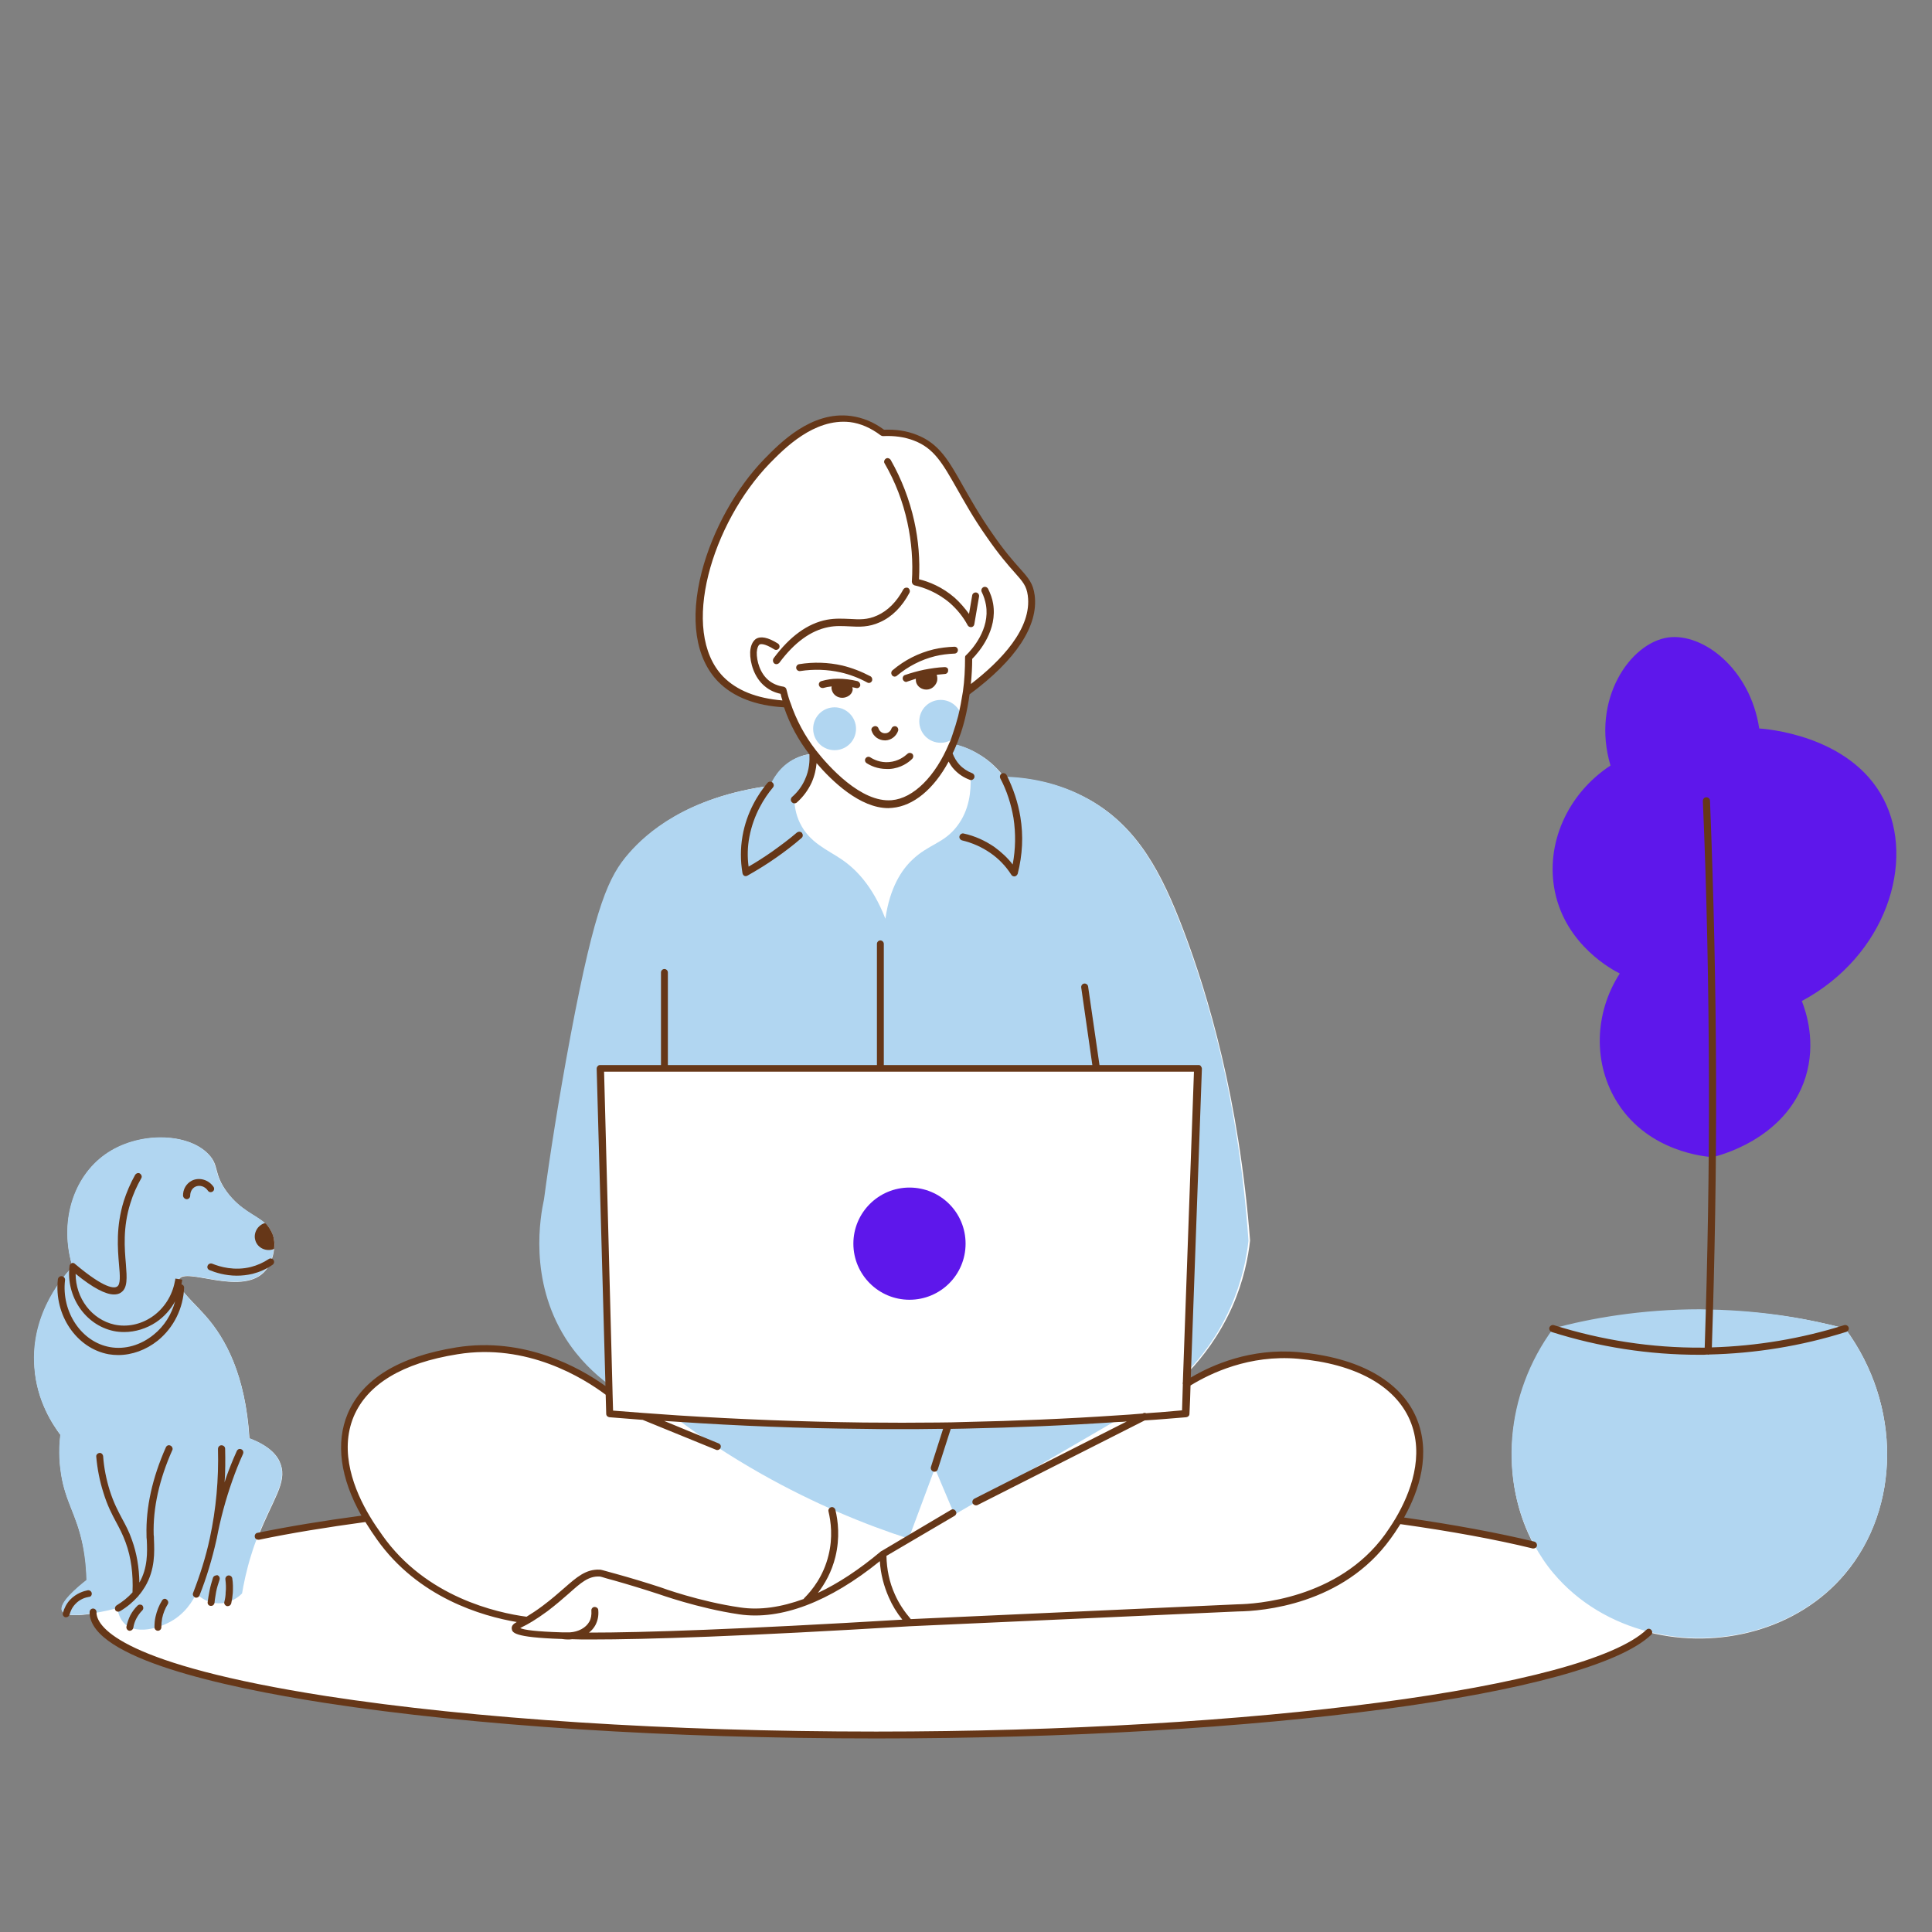 <svg xmlns="http://www.w3.org/2000/svg" width="810" viewBox="0 0 810 810" height="810" version="1.0"><rect x="0" y="0" width="810" height="810" fill="#808080" stroke="none"/><defs><clipPath id="a"><path d="M 357.066 267 L 795.051 267 L 795.051 545 L 357.066 545 Z M 357.066 267"/></clipPath><clipPath id="b"><path d="M 24 174.164 L 775.344 174.164 L 775.344 728.828 L 24 728.828 Z M 24 174.164"/></clipPath></defs><path fill="#FFF" d="M 330.375 295.434 C 313.734 294.66 305.969 288.445 302.527 284.898 C 282.336 264.039 298.977 217.34 321.941 193.488 C 327.938 187.273 341.027 173.855 356.891 175.961 C 362.992 176.738 367.656 179.621 370.539 181.84 C 373.648 181.621 378.75 181.73 384.188 183.84 C 397.836 189.16 399.5 201.918 415.254 224.66 C 427.457 242.188 431.781 242.188 432.785 249.953 C 435.004 266.484 417.25 282.016 405.602 290.555 C 405.156 294.219 404.492 297.766 403.602 301.094 C 403.715 301.648 403.715 302.09 403.715 302.645 C 403.715 305.086 402.715 307.305 401.164 308.859 C 400.715 310.078 400.273 311.188 399.832 312.297 C 399.832 312.188 399.941 312.074 399.941 312.074 C 402.605 312.629 406.043 313.738 409.707 315.852 C 415.473 319.066 419.023 323.168 421.02 325.832 C 430.012 326.055 443.543 327.828 457.078 335.484 C 477.051 346.91 487.035 365.879 496.246 390.176 C 506.344 416.801 519.434 460.285 524.098 520.074 C 523.316 527.066 521.43 537.051 516.551 548.031 C 511.004 560.344 504.012 569.105 498.906 574.547 L 502.789 448.191 C 501.238 492.234 499.688 536.273 498.023 580.312 C 504.453 576.211 521.766 566.559 544.621 568.445 C 551.055 569 582.785 571.773 592.773 595.07 C 599.648 611.152 592.328 628.016 586.668 637.559 C 608.305 640.66 627.387 644.102 643.254 647.984 C 628.609 621.023 630.828 585.191 651.355 557.352 C 666.668 553.246 687.746 549.254 712.93 549.363 C 714.262 549.363 715.594 549.363 716.922 549.473 C 739.895 549.473 759.309 553.246 773.621 557.016 C 797.473 589.301 796.586 632.34 773.621 659.742 C 753.762 683.48 720.363 691.688 691.297 684.371 C 665.332 708.773 530.199 727.414 367.324 727.414 C 187.473 727.414 41.352 704.672 38.914 676.492 C 34.695 677.16 30.258 677.492 27.816 676.711 C 26.93 676.383 26.262 675.938 26.039 675.383 C 24.598 672.277 32.254 665.73 36.359 662.516 C 36.359 659.41 36.137 653.973 34.695 647.43 C 32.031 634.785 27.594 629.898 25.707 618.25 C 25.152 614.703 24.488 608.934 25.371 601.613 C 22.156 597.285 15.5 587.41 14.504 573.438 C 12.727 549.918 27.926 533.836 30.477 531.168 C 24.816 512.758 30.59 493.672 44.234 484.023 C 57.883 474.371 78.855 474.812 87.504 484.023 C 92.055 488.793 89.395 491.898 95.164 499.773 C 100.93 507.539 107.145 509.316 111.137 512.863 C 111.25 512.977 111.359 513.086 111.473 513.199 C 111.586 513.312 111.691 513.418 111.914 513.641 C 113.023 514.863 113.91 516.191 114.465 518.078 C 115.242 520.523 115.133 522.629 114.914 523.738 C 114.688 525.621 114.246 527.508 113.469 529.172 C 112.801 530.836 111.805 532.277 110.582 533.5 C 100.598 543.262 77.746 531.168 75.078 536.383 C 74.973 536.828 74.973 537.27 74.859 537.605 C 74.973 538.27 75.191 539.047 75.746 539.934 C 77.746 543.152 82.512 547.477 86.285 551.805 C 94.387 561.012 102.93 576.316 104.594 603.055 C 113.469 606.383 116.578 610.598 117.688 613.926 C 120.461 621.691 114.246 628.789 108.254 644.211 C 121.789 641.438 137.211 638.996 153.965 636.668 C 147.75 626.238 140.43 609.379 147.195 593.406 C 156.184 572.105 183.48 567.777 191.801 566.445 C 223.977 561.234 249.16 579.203 255.598 584.195 L 255.484 580.199 C 250.051 576.211 243.168 569.887 237.512 560.898 C 222.086 536.383 226.973 509.871 228.523 502.66 C 230.965 485.133 234.516 461.613 239.73 433.66 C 250.051 378.969 255.598 367.207 264.141 357.559 C 271.238 349.461 287.996 334.043 323.277 329.383 C 324.055 327.387 327.047 321.172 333.926 317.844 C 336.699 316.512 339.363 316.07 341.359 315.957 M 341.359 315.957 C 335.59 308.641 332.262 301.203 330.375 295.434"/><path fill="#B1D6F1" d="M 469.176 594.848 L 397.613 597.84 L 283.777 594.848 C 293.984 602.5 305.855 610.379 319.168 617.918 C 341.582 630.566 362.773 639.223 380.973 645.098 C 384.629 635.227 388.289 625.461 391.953 615.59 L 400.16 635.004 Z M 773.621 557.016 C 759.309 553.133 739.895 549.473 716.816 549.031 C 715.484 549.031 714.148 548.918 712.82 548.918 C 687.633 548.918 666.555 552.801 651.242 556.906 C 630.715 584.75 628.496 620.691 643.141 647.539 C 645.473 651.754 648.133 655.859 651.242 659.52 C 661.781 672.055 675.984 680.266 691.406 684.148 C 720.586 691.469 753.871 683.262 773.734 659.52 C 796.586 632.34 797.473 589.41 773.621 557.016 Z M 117.574 613.812 C 116.352 610.488 113.25 606.27 104.48 602.941 C 102.93 576.211 94.387 560.898 86.176 551.691 C 82.402 547.477 77.633 543.152 75.633 539.824 C 75.078 538.934 74.746 538.27 74.746 537.492 C 74.637 537.051 74.746 536.605 74.973 536.273 C 77.633 531.062 100.598 543.152 110.477 533.387 C 111.691 532.172 112.695 530.727 113.355 529.062 C 114.133 527.398 114.578 525.516 114.801 523.625 C 115.02 521.633 114.801 519.742 114.359 517.969 C 113.805 516.086 112.914 514.75 111.805 513.531 C 111.691 513.418 111.586 513.199 111.359 513.086 C 111.25 512.977 111.137 512.863 111.031 512.758 C 107.145 509.203 100.93 507.43 95.051 499.664 C 89.281 491.898 91.836 488.793 87.395 483.914 C 78.742 474.707 57.773 474.258 44.125 483.914 C 30.477 493.562 24.711 512.531 30.367 531.062 C 27.816 533.723 12.504 549.809 14.391 573.324 C 15.387 587.305 22.043 597.176 25.266 601.504 C 24.375 608.824 25.043 614.59 25.598 618.145 C 27.484 629.793 31.922 634.672 34.582 647.316 C 35.914 653.863 36.137 659.188 36.246 662.402 C 32.141 665.621 24.598 672.055 25.926 675.273 C 26.262 675.938 26.816 676.383 27.703 676.605 C 30.145 677.492 34.582 677.047 38.801 676.383 C 43.457 675.715 47.789 674.605 49.227 674.164 C 49.453 676.051 50.227 678.93 52.445 680.93 C 53 681.484 53.664 681.93 54.332 682.152 C 57.996 684.035 62.875 683.148 66.203 682.152 C 68.199 681.484 69.645 680.82 70.086 680.594 C 77.52 677.16 81.074 670.723 82.289 668.062 C 82.738 668.504 84.844 670.723 88.395 671.723 C 89.617 672.055 90.945 672.277 92.496 672.168 C 93.5 672.168 94.496 671.945 95.383 671.723 C 98.824 670.723 100.93 668.617 101.484 668.062 C 102.152 664.18 103.262 658.41 105.371 651.754 C 106.258 648.871 107.145 646.32 108.145 643.988 C 114.133 628.684 120.348 621.578 117.574 613.812 Z M 495.914 389.949 C 486.703 365.656 476.828 346.688 456.746 335.262 C 443.211 327.496 429.676 325.832 420.688 325.609 C 418.695 322.949 415.141 318.844 409.371 315.625 C 405.711 313.52 402.273 312.41 399.605 311.855 C 399.605 311.969 399.5 312.074 399.5 312.074 C 399.5 312.188 399.387 312.297 399.277 312.523 C 398.832 313.738 398.168 316.07 398.945 318.73 L 398.945 318.844 C 399.941 322.281 403.047 324.945 406.93 325.723 C 407.152 331.488 406.488 339.586 401.27 346.355 C 395.723 353.676 389.293 353.895 382.41 360.551 C 378.086 364.66 373.09 371.98 371.207 385.184 C 365.879 371.426 358.781 364.328 352.898 360.332 C 346.906 356.227 339.363 353.344 335.367 345.023 C 333.594 341.363 333.148 337.922 333.039 335.484 C 334.594 334.152 337.145 331.602 338.918 327.719 C 341.25 322.727 341.027 318.176 340.918 316.07 C 339.031 316.18 336.367 316.625 333.484 317.957 C 326.605 321.172 323.605 327.496 322.832 329.492 C 287.547 334.152 270.797 349.57 263.695 357.672 C 255.266 367.32 249.605 379.082 239.285 433.77 C 234.07 461.613 230.41 485.246 228.082 502.773 C 226.527 509.984 221.645 536.496 237.066 561.012 C 242.727 569.996 249.605 576.211 255.043 580.312 C 255.152 580.426 255.152 580.426 255.266 580.535 C 253.934 536.496 252.711 492.453 251.379 448.301 L 502.129 448.301 L 498.242 574.652 C 503.344 569.219 510.449 560.457 515.883 548.145 C 520.766 537.16 522.652 527.18 523.43 520.188 C 519.211 460.062 506.012 416.574 495.914 389.949 Z M 403.27 300.875 C 402.492 296.656 398.832 293.438 394.395 293.438 C 389.402 293.438 385.41 297.434 385.41 302.426 C 385.41 307.418 389.402 311.414 394.395 311.414 C 396.945 311.414 399.277 310.305 400.828 308.641 C 402.379 306.977 403.383 304.863 403.383 302.426 C 403.383 301.871 403.383 301.316 403.27 300.875 Z M 358.891 305.531 C 358.891 310.523 354.898 314.516 349.906 314.516 C 344.914 314.516 340.918 310.523 340.918 305.531 C 340.918 300.539 344.914 296.543 349.906 296.543 C 354.898 296.543 358.891 300.648 358.891 305.531"/><g clip-path="url(#a)"><path fill="#5E17EB" d="M 381.301 497.891 C 368.32 497.891 357.781 508.426 357.781 521.406 C 357.781 534.387 368.32 544.926 381.301 544.926 C 394.285 544.926 404.824 534.496 404.824 521.406 C 404.824 508.32 394.285 497.891 381.301 497.891 Z M 755.426 419.68 C 757.199 424.23 761.527 436.988 756.977 451.629 C 748.656 478.141 719.367 484.797 718.031 485.133 L 717.926 485.133 C 715.039 484.91 691.406 483.027 678.316 462.609 C 667.883 446.418 668.219 425.008 679.094 408.145 C 676.426 406.816 656.566 396.496 651.91 373.863 C 647.805 354.008 657.012 332.934 675.207 320.949 C 666.996 293.328 683.418 269.48 699.398 267.262 C 713.93 265.262 733.789 280.352 737.562 305.418 C 739.113 305.531 775.617 307.75 789.707 335.039 C 803.242 361.105 790.816 400.715 755.426 419.68"/></g><g clip-path="url(#b)"><path fill="#663718" d="M 775.062 556.574 C 774.844 555.797 773.953 555.352 773.18 555.574 C 755.199 561.234 736.566 564.34 717.703 564.895 C 718.922 527.84 719.59 490.234 719.477 453.074 C 719.367 414.133 718.48 374.645 716.922 335.707 C 716.922 334.93 716.262 334.262 715.371 334.262 C 714.598 334.262 713.93 334.93 713.93 335.816 C 715.594 374.645 716.367 414.133 716.48 453.074 C 716.594 490.234 715.926 527.84 714.703 565.004 C 714.262 565.004 713.82 565.004 713.375 565.004 C 692.406 565.117 671.547 561.898 651.461 555.574 C 650.688 555.352 649.91 555.797 649.578 556.574 C 649.355 557.352 649.797 558.125 650.578 558.461 C 670.551 564.781 691.297 567.996 712.266 567.996 C 712.598 567.996 713.039 567.996 713.375 567.996 C 714.148 567.996 715.039 567.996 715.812 567.891 C 715.926 567.891 715.926 567.891 716.039 567.996 C 716.148 567.996 716.262 567.996 716.367 567.891 C 735.898 567.441 755.199 564.34 773.84 558.461 C 774.844 558.238 775.285 557.352 775.062 556.574 Z M 87.062 530.613 C 86.73 531.391 87.062 532.172 87.84 532.5 C 90.277 533.5 94.387 534.832 99.266 534.832 C 101.375 534.832 103.594 534.609 105.926 534.055 C 108.918 533.281 111.691 532.059 114.246 530.281 C 114.914 529.84 115.133 528.949 114.688 528.289 C 114.246 527.621 113.355 527.398 112.695 527.84 C 110.363 529.398 107.809 530.508 105.258 531.168 C 98.27 532.945 92.055 531.062 89.059 529.84 C 88.285 529.504 87.395 529.84 87.062 530.613 Z M 78.301 502.773 C 78.406 502.773 78.406 502.773 78.301 502.773 C 79.074 502.773 79.738 502.105 79.738 501.328 C 79.738 499.664 80.52 498.223 81.848 497.555 C 83.621 496.672 85.953 497.336 87.176 499.219 C 87.617 499.887 88.504 500 89.168 499.555 C 89.836 499.109 89.949 498.223 89.504 497.555 C 87.395 494.562 83.512 493.453 80.406 495.008 C 78.074 496.227 76.637 498.664 76.742 501.438 C 76.855 502.105 77.52 502.773 78.301 502.773 Z M 114.914 523.625 C 115.02 522.516 115.242 520.41 114.465 517.969 C 113.805 515.973 112.695 514.422 111.914 513.531 C 111.805 513.418 111.691 513.199 111.473 513.086 C 111.359 512.977 111.25 512.863 111.137 512.758 C 107.922 513.641 106.145 517.082 107.035 519.969 C 107.922 523.184 111.586 524.961 114.914 523.625 Z M 94.055 671.613 C 93.832 672.387 94.387 673.164 95.164 673.387 C 95.27 673.387 95.383 673.387 95.496 673.387 C 96.16 673.387 96.715 672.941 96.934 672.277 C 97.27 670.836 97.488 669.395 97.602 667.84 C 97.715 665.844 97.715 663.734 97.383 661.738 C 97.27 660.961 96.492 660.406 95.719 660.52 C 94.941 660.629 94.387 661.406 94.496 662.184 C 94.715 663.957 94.828 665.844 94.609 667.617 C 94.609 668.949 94.387 670.281 94.055 671.613 Z M 89.281 661.516 C 88.727 663.293 88.172 665.176 87.84 666.953 C 87.504 668.504 87.285 670.168 87.062 671.723 C 86.949 672.5 87.504 673.277 88.395 673.277 L 88.504 673.277 C 89.281 673.277 89.836 672.723 89.949 671.945 C 90.059 670.391 90.391 668.949 90.613 667.395 C 90.945 665.621 91.5 663.957 92.055 662.293 C 92.277 661.516 91.941 660.738 91.168 660.406 C 90.391 660.406 89.504 660.738 89.281 661.516 Z M 38.465 667.949 C 38.355 667.176 37.578 666.621 36.801 666.73 C 35.137 667.062 32.031 667.949 29.367 670.723 C 27.926 672.277 26.93 674.164 26.375 676.27 C 26.152 677.047 26.594 677.82 27.371 678.047 C 27.484 678.047 27.594 678.047 27.703 678.047 C 28.371 678.047 28.926 677.602 29.148 676.938 C 29.48 675.828 30.035 674.164 31.477 672.609 C 33.473 670.391 35.914 669.727 37.246 669.504 C 38.023 669.504 38.578 668.84 38.465 667.949 Z M 57.66 673.164 C 56.438 674.387 55.441 675.715 54.668 677.16 C 53.891 678.711 53.336 680.375 53 682.039 C 52.891 682.812 53.445 683.594 54.219 683.703 C 54.332 683.703 54.332 683.703 54.445 683.703 C 55.109 683.703 55.777 683.148 55.883 682.484 C 56.109 681.043 56.551 679.711 57.219 678.488 C 57.883 677.266 58.656 676.156 59.66 675.16 C 60.215 674.605 60.215 673.719 59.66 673.055 C 59.105 672.609 58.215 672.609 57.66 673.164 Z M 67.98 670.945 C 66.648 673.055 65.762 675.383 65.207 677.82 C 64.871 679.266 64.762 680.707 64.762 682.258 C 64.762 683.039 65.426 683.703 66.203 683.703 C 66.98 683.703 67.645 683.039 67.645 682.258 C 67.645 681.043 67.758 679.711 67.98 678.488 C 68.422 676.383 69.199 674.387 70.309 672.609 C 70.754 671.945 70.531 671.059 69.867 670.613 C 69.312 670.059 68.422 670.281 67.98 670.945 Z M 101.152 607.605 C 100.375 607.27 99.602 607.605 99.266 608.379 C 97.602 612.043 96.051 615.926 94.715 619.695 C 94.496 620.25 94.387 620.918 94.16 621.473 C 94.496 616.809 94.496 612.043 94.387 607.379 C 94.387 606.605 93.719 605.941 92.832 605.941 C 92.055 605.941 91.387 606.605 91.387 607.492 C 91.723 620.137 90.613 632.672 87.949 644.988 C 86.285 652.754 83.848 660.406 80.961 667.84 C 80.625 668.617 81.074 669.395 81.734 669.727 C 81.957 669.836 82.07 669.836 82.289 669.836 C 82.844 669.836 83.398 669.504 83.621 668.949 C 86.621 661.406 88.949 653.531 90.727 645.652 C 90.727 645.543 90.727 645.43 90.832 645.211 C 92.391 636.891 94.609 628.684 97.383 620.805 C 98.711 617.035 100.156 613.371 101.82 609.711 C 102.262 608.824 101.93 607.934 101.152 607.605 Z M 71.418 606.051 C 70.641 605.715 69.867 606.051 69.531 606.824 C 63.875 619.582 61.102 632.012 61.43 643.656 C 61.43 644.32 61.43 644.875 61.543 645.652 C 61.766 650.867 61.984 657.301 58.438 663.512 C 58.328 657.191 57.328 651.199 55.328 645.652 C 54.113 642.102 52.668 639.441 51.227 636.777 C 49.453 633.449 47.676 630.121 46.012 624.906 C 44.566 620.25 43.57 615.371 43.238 610.488 C 43.125 609.711 42.461 609.043 41.688 609.156 C 40.906 609.27 40.242 609.934 40.352 610.707 C 40.797 615.812 41.793 620.918 43.352 625.797 C 45.016 631.23 46.898 634.785 48.672 638.113 C 50.117 640.773 51.445 643.324 52.668 646.652 C 55 652.977 55.883 660.074 55.555 667.617 C 53.664 669.727 51.445 671.5 48.898 673.055 C 48.23 673.496 48.008 674.387 48.344 675.047 C 48.562 675.496 49.117 675.715 49.562 675.715 C 49.781 675.715 50.117 675.602 50.336 675.496 C 53.336 673.719 55.777 671.613 57.883 669.281 C 57.996 669.172 58.102 669.059 58.215 668.84 C 59.211 667.73 59.992 666.508 60.77 665.289 C 65.094 658.078 64.762 650.645 64.539 645.32 C 64.539 644.656 64.539 643.988 64.43 643.434 C 64.098 632.23 66.758 620.25 72.305 607.824 C 72.527 607.27 72.195 606.383 71.418 606.051 Z M 45.57 567.777 C 46.898 567.996 48.23 568.109 49.562 568.109 C 55.328 568.109 61.211 566.004 66.203 562.008 C 72.859 556.574 76.855 548.477 77.191 539.824 C 77.191 539.156 76.742 538.602 76.082 538.492 C 76.082 538.27 76.188 538.047 76.188 537.824 C 76.301 537.383 76.301 536.938 76.41 536.496 L 73.527 536.051 C 73.527 536.383 73.414 536.828 73.305 537.27 C 72.195 543.262 68.758 548.699 63.652 552.137 C 58.883 555.352 53.223 556.461 48.008 555.352 C 38.465 553.246 31.699 544.262 31.699 534.055 C 38.914 539.934 44.234 542.707 47.789 542.707 C 48.898 542.707 49.895 542.484 50.672 541.93 C 53.559 540.043 53.223 535.828 52.781 529.953 C 52.227 523.516 51.445 514.641 54.668 504.438 C 55.777 500.773 57.328 497.336 59.211 494.008 C 59.66 493.344 59.324 492.453 58.656 492.008 C 57.996 491.566 57.105 491.898 56.664 492.562 C 54.668 496.117 53.109 499.773 51.891 503.547 C 48.562 514.309 49.34 523.516 49.895 530.172 C 50.336 534.832 50.562 538.492 49.117 539.379 C 48.008 540.156 44.125 540.598 31.367 529.84 C 31.367 529.84 31.254 529.84 31.254 529.727 C 31.145 529.617 31.145 529.617 31.031 529.617 C 30.922 529.617 30.812 529.504 30.812 529.504 L 30.59 529.504 C 30.477 529.504 30.367 529.504 30.367 529.504 C 30.258 529.504 30.145 529.504 30.035 529.617 C 29.922 529.617 29.922 529.727 29.812 529.727 C 29.703 529.727 29.703 529.84 29.59 529.953 C 29.59 529.953 29.48 529.953 29.48 530.059 C 29.48 530.059 29.48 530.172 29.367 530.172 C 29.367 530.281 29.258 530.281 29.258 530.395 C 29.258 530.508 29.148 530.613 29.148 530.727 L 29.148 530.836 C 27.594 543.484 35.691 555.465 47.562 558.016 C 49.117 558.348 50.562 558.461 52.113 558.461 C 56.664 558.461 61.43 557.016 65.426 554.355 C 68.758 552.137 71.531 549.031 73.414 545.59 C 71.973 551.027 68.867 556.02 64.43 559.57 C 58.992 564.008 52.336 565.891 46.125 564.781 C 34.141 562.676 25.707 550.027 27.262 536.715 C 27.371 535.941 26.816 535.164 25.926 535.051 C 25.152 534.941 24.375 535.496 24.262 536.383 C 22.598 551.359 32.141 565.336 45.57 567.777 Z M 396.059 279.684 C 393.176 279.797 390.289 280.238 387.402 280.793 C 384.742 281.348 381.969 282.125 379.414 283.012 C 378.641 283.234 378.305 284.121 378.527 284.898 C 378.75 285.453 379.309 285.898 379.863 285.898 C 379.969 285.898 380.191 285.898 380.305 285.785 C 381.527 285.344 382.742 285.008 383.965 284.562 C 383.965 285.008 383.965 285.453 384.074 286.008 C 384.629 287.891 386.406 289.113 388.402 289.113 C 390.512 289.113 392.066 287.672 392.73 286.008 C 393.176 284.789 392.949 283.68 392.73 282.898 C 393.84 282.789 395.062 282.68 396.172 282.57 C 396.945 282.57 397.613 281.789 397.5 281.016 C 397.613 280.238 396.945 279.684 396.059 279.684 Z M 359.445 285.562 C 356.781 284.898 354.008 284.562 351.234 284.562 C 348.902 284.562 346.578 284.898 344.359 285.562 C 343.578 285.785 343.137 286.562 343.355 287.336 C 343.578 288.004 344.133 288.445 344.801 288.445 C 344.914 288.445 345.02 288.445 345.133 288.445 C 346.242 288.117 347.461 287.891 348.684 287.781 C 348.57 288.227 348.57 288.781 348.797 289.445 C 349.352 291.332 351.121 292.555 353.121 292.555 C 355.008 292.555 357.117 291.332 357.445 289.445 C 357.559 289 357.445 288.559 357.336 288.117 C 357.891 288.227 358.336 288.336 358.891 288.445 C 359.664 288.672 360.445 288.227 360.668 287.449 C 360.773 286.562 360.219 285.785 359.445 285.562 Z M 365.438 306.422 C 366.215 308.859 368.543 310.41 370.984 310.41 C 371.094 310.41 371.207 310.41 371.316 310.41 C 373.648 310.305 375.754 308.641 376.531 306.422 C 376.754 305.641 376.422 304.863 375.645 304.531 C 374.867 304.309 374.09 304.645 373.758 305.418 C 373.426 306.527 372.316 307.418 371.207 307.418 C 369.875 307.531 368.766 306.641 368.32 305.418 C 368.098 304.645 367.211 304.203 366.434 304.531 C 365.547 304.863 365.105 305.641 365.438 306.422 Z M 380.418 316.07 C 379.195 317.18 376.641 319.18 372.758 319.508 C 369.098 319.84 366.215 318.398 364.883 317.516 C 364.215 317.066 363.328 317.289 362.887 317.957 C 362.438 318.625 362.664 319.508 363.328 319.953 C 364.883 320.949 367.766 322.395 371.762 322.395 C 372.203 322.395 372.535 322.395 372.98 322.395 C 377.75 322.059 380.973 319.621 382.41 318.176 C 382.965 317.621 383.078 316.734 382.523 316.07 C 381.855 315.516 380.973 315.516 380.418 316.07 Z M 400.16 271.145 C 397.168 271.25 394.285 271.586 391.398 272.254 C 385.074 273.805 379.309 276.688 374.203 281.016 C 373.535 281.57 373.535 282.457 373.98 283.125 C 374.312 283.453 374.645 283.68 375.09 283.68 C 375.422 283.68 375.754 283.566 375.977 283.344 C 380.746 279.352 386.184 276.578 391.953 275.133 C 394.613 274.473 397.387 274.137 400.16 274.023 C 400.941 274.023 401.605 273.363 401.605 272.586 C 401.605 271.699 400.941 271.145 400.16 271.145 Z M 352.453 281.902 C 356.336 282.789 360.113 284.234 363.547 286.117 C 363.773 286.227 363.996 286.34 364.215 286.34 C 364.77 286.34 365.211 286.117 365.547 285.562 C 365.879 284.898 365.66 284.008 364.992 283.566 C 361.223 281.57 357.227 280.016 353.121 279.016 C 347.238 277.688 341.137 277.465 335.035 278.461 C 334.258 278.574 333.703 279.352 333.816 280.125 C 333.926 280.906 334.703 281.461 335.48 281.348 C 341.25 280.461 346.906 280.68 352.453 281.902 Z M 416.918 355.117 C 413.035 352.457 408.707 350.461 404.047 349.461 C 403.27 349.238 402.492 349.793 402.273 350.57 C 402.051 351.348 402.605 352.125 403.383 352.344 C 407.598 353.344 411.59 355.117 415.141 357.559 C 418.695 359.996 421.688 363.105 424.016 366.766 C 424.242 367.207 424.797 367.434 425.238 367.434 C 425.352 367.434 425.352 367.434 425.461 367.434 C 426.016 367.32 426.461 366.879 426.68 366.324 C 428.68 358.445 429.121 350.461 427.789 342.473 C 426.789 336.371 424.797 330.492 422.023 324.945 C 421.688 324.277 420.801 323.945 420.023 324.277 C 419.355 324.613 419.023 325.5 419.355 326.277 C 422.129 331.488 423.906 337.148 424.906 342.914 C 425.906 349.461 425.793 356.008 424.57 362.441 C 422.465 359.668 419.805 357.223 416.918 355.117 Z M 324.055 330.16 C 324.609 329.492 324.496 328.605 323.832 328.051 C 323.164 327.496 322.277 327.605 321.723 328.273 C 317.949 332.82 313.066 340.363 311.293 350.57 C 310.406 355.672 310.406 360.887 311.293 366.098 C 311.402 366.547 311.629 366.988 312.07 367.207 C 312.289 367.32 312.512 367.32 312.738 367.32 C 312.957 367.32 313.18 367.207 313.398 367.102 C 317.504 364.77 321.5 362.328 325.27 359.668 C 328.934 357.117 332.594 354.344 336.035 351.348 C 336.699 350.793 336.699 349.906 336.258 349.238 C 335.703 348.574 334.812 348.574 334.148 349.016 C 330.816 351.902 327.16 354.562 323.605 357.117 C 320.391 359.336 317.176 361.441 313.848 363.324 C 313.293 359.113 313.398 355.004 314.176 350.902 C 315.953 341.473 320.504 334.375 324.055 330.16 Z M 303.195 283.68 C 308.855 289.445 317.176 292.773 328.043 293.664 C 327.715 292.773 327.488 291.773 327.27 290.891 C 324.715 290.336 322.609 289.336 320.723 287.781 C 316.172 284.121 314.402 277.797 314.508 273.469 C 314.621 270.809 315.512 268.926 316.84 267.922 C 318.84 266.594 321.941 267.148 326.16 269.812 C 326.828 270.254 327.047 271.145 326.605 271.805 C 326.16 272.473 325.27 272.695 324.609 272.254 C 320.168 269.48 318.727 270.035 318.395 270.254 C 317.949 270.59 317.395 271.586 317.281 273.469 C 317.176 277.023 318.613 282.344 322.387 285.344 C 324.055 286.672 326.16 287.562 328.492 287.891 C 329.047 288.004 329.602 288.445 329.707 289 C 330.156 290.777 330.598 292.555 331.266 294.324 C 331.266 294.438 331.371 294.438 331.371 294.547 C 333.816 301.871 337.477 308.641 342.137 314.629 C 347.352 321.285 361 336.594 373.867 335.484 C 382.965 334.707 392.176 325.5 397.941 311.633 C 397.941 311.633 398.055 311.301 398.168 311.188 C 398.723 309.969 399.051 308.859 399.387 307.859 C 400.273 305.312 401.051 302.758 401.719 300.207 C 402.492 296.992 403.16 293.438 403.715 289.891 C 404.379 285.23 404.602 280.461 404.602 275.688 C 404.602 275.246 404.711 274.914 405.047 274.691 C 407.484 272.359 415.141 263.82 413.367 253.613 C 413.035 251.836 412.48 249.953 411.59 248.18 C 411.258 247.512 411.48 246.625 412.258 246.184 C 412.922 245.848 413.809 246.07 414.254 246.848 C 415.254 248.844 416.027 250.953 416.363 253.059 C 418.246 264.039 410.703 273.141 407.598 276.242 C 407.598 279.797 407.375 283.344 407.043 286.781 C 419.578 277.133 432.785 263.484 430.898 249.617 C 430.344 245.629 428.898 243.965 425.352 239.969 C 422.578 236.863 418.801 232.535 413.59 224.992 C 408.039 217.117 404.27 210.238 401.164 204.805 C 395.168 194.266 391.621 187.941 383.191 184.723 C 379.195 183.172 374.867 182.617 370.207 182.84 C 369.875 182.84 369.543 182.73 369.207 182.504 C 365.105 179.402 360.773 177.512 356.336 176.957 C 341.25 175.293 328.711 188.164 322.723 194.266 C 298.645 219.113 284.664 264.488 303.195 283.68 Z M 301.086 285.785 C 291.543 275.914 289.105 259.602 294.203 239.746 C 298.754 222.332 308.52 204.691 320.504 192.379 C 326.934 185.832 340.141 172.191 356.781 174.41 C 361.664 175.074 366.32 176.957 370.652 180.176 C 375.531 179.957 380.082 180.621 384.301 182.285 C 393.73 185.945 397.723 193.043 403.715 203.695 C 406.82 209.129 410.594 215.898 416.027 223.664 C 421.133 231.094 424.906 235.309 427.57 238.305 C 431.34 242.52 433.117 244.629 433.781 249.512 C 435.445 262.27 426.016 276.688 406.488 291.109 C 406.043 294.547 405.379 297.988 404.602 301.203 C 403.938 303.867 403.16 306.641 402.16 309.195 C 401.824 310.305 401.383 311.414 400.828 312.629 C 400.828 312.742 400.715 312.965 400.609 313.184 C 400.273 314.074 399.832 314.961 399.387 315.852 C 400.055 317.621 401.051 319.285 402.273 320.617 C 403.715 322.172 405.602 323.391 407.598 324.168 C 408.375 324.5 408.707 325.277 408.484 326.055 C 408.262 326.609 407.707 327.051 407.152 327.051 C 406.93 327.051 406.82 327.051 406.598 326.941 C 404.156 326.055 401.938 324.613 400.16 322.727 C 399.164 321.727 398.387 320.508 397.723 319.285 C 391.512 330.824 382.965 337.922 374.09 338.699 C 373.535 338.699 372.98 338.812 372.426 338.812 C 360.555 338.812 348.797 327.496 342.355 319.953 C 342.137 322.395 341.582 325.168 340.25 328.16 C 338.809 331.27 336.699 334.152 334.035 336.48 C 333.816 336.703 333.371 336.816 333.039 336.816 C 332.594 336.816 332.262 336.594 331.926 336.262 C 331.371 335.707 331.484 334.707 332.039 334.152 C 334.371 332.156 336.254 329.605 337.477 326.832 C 339.363 322.727 339.473 318.953 339.363 316.293 C 334.812 310.41 331.152 303.754 328.711 296.543 C 316.84 295.883 307.41 292.219 301.086 285.785 Z M 324.609 278.133 C 324.828 278.352 325.164 278.461 325.496 278.461 C 325.938 278.461 326.379 278.242 326.715 277.906 C 333.039 269.367 339.918 264.375 347.238 262.93 C 350.461 262.27 353.344 262.488 356.117 262.602 C 360.113 262.824 364.215 263.043 368.988 260.824 C 373.98 258.605 378.195 254.391 381.301 248.508 C 381.633 247.848 381.414 246.957 380.746 246.516 C 380.082 246.184 379.195 246.402 378.75 247.07 C 375.867 252.391 372.203 256.055 367.766 258.051 C 363.66 259.938 360.219 259.715 356.336 259.496 C 353.344 259.383 350.348 259.16 346.684 259.828 C 338.586 261.379 331.152 266.812 324.387 275.914 C 323.832 276.688 324.055 277.688 324.609 278.133 Z M 380.418 219.004 C 382.188 227.102 382.855 235.531 382.301 243.852 C 382.301 244.52 382.742 245.184 383.41 245.406 C 387.293 246.293 392.949 248.289 398.277 252.84 C 401.27 255.5 403.824 258.605 405.711 262.156 C 405.934 262.602 406.488 262.93 407.043 262.93 C 407.152 262.93 407.152 262.93 407.266 262.93 C 407.93 262.824 408.375 262.375 408.484 261.715 L 410.48 250.066 C 410.594 249.289 410.039 248.508 409.262 248.402 C 408.484 248.289 407.707 248.844 407.598 249.617 L 406.266 257.383 C 404.492 254.945 402.492 252.617 400.273 250.621 C 395.062 246.07 389.402 243.852 385.297 242.855 C 385.738 234.645 385.074 226.438 383.297 218.449 C 381.301 209.461 377.973 200.809 373.426 192.82 C 372.98 192.16 372.094 191.824 371.426 192.266 C 370.762 192.715 370.43 193.598 370.871 194.266 C 375.312 201.918 378.527 210.238 380.418 219.004 Z M 155.074 635.781 C 156.961 638.996 158.848 641.547 160.066 643.324 L 160.289 643.656 C 178.598 669.613 208.332 676.156 220.758 677.82 C 222.535 676.711 224.859 675.273 227.637 673.164 C 231.188 670.504 233.961 668.062 236.512 665.844 C 241.836 661.184 245.613 657.855 251.379 658.078 C 252.043 658.078 252.934 658.41 255.043 658.965 C 255.926 659.188 256.93 659.52 258.258 659.852 C 264.25 661.516 270.574 663.402 277.008 665.512 C 277.234 665.621 293.32 671.5 310.406 673.938 C 318.613 675.16 327.488 673.832 336.922 670.391 C 337.031 670.281 337.031 670.168 337.145 670.059 C 340.582 666.621 345.242 660.738 347.352 652.086 C 349.238 644.543 348.348 637.887 347.352 633.676 C 347.133 632.895 347.688 632.117 348.461 631.898 C 349.238 631.676 350.012 632.23 350.234 633.008 C 351.344 637.559 352.23 644.656 350.234 652.754 C 348.684 659.074 345.797 664.066 342.914 667.84 C 351.457 663.848 360.332 657.965 369.32 650.422 C 369.32 650.422 369.43 650.422 369.43 650.312 C 369.43 650.312 369.43 650.312 369.543 650.312 L 398.723 633.008 C 399.387 632.566 400.273 632.785 400.715 633.562 C 401.164 634.23 400.941 635.113 400.16 635.559 L 371.648 652.309 C 371.762 657.965 372.871 663.402 375.199 668.504 C 376.863 672.277 379.195 675.715 381.855 678.824 L 518.992 672.609 C 525.867 672.5 560.93 670.613 580.68 643.324 C 581.676 641.883 583.34 639.551 585.117 636.555 C 591.328 626.016 597.43 610.266 591.109 595.402 C 584.895 580.98 568.25 571.773 544.176 569.66 C 523.762 567.891 507.453 575.762 499.133 580.867 C 499.02 584.863 498.906 588.746 498.688 592.738 C 498.688 593.512 498.133 594.066 497.355 594.18 C 491.695 594.621 485.816 595.176 479.938 595.512 L 409.816 631.008 C 409.594 631.121 409.371 631.121 409.148 631.121 C 408.594 631.121 408.152 630.789 407.82 630.348 C 407.484 629.68 407.707 628.789 408.484 628.348 L 472.391 595.957 C 471.168 596.066 469.953 596.176 468.621 596.176 C 447.316 597.621 425.793 598.504 404.492 598.949 C 402.492 598.949 400.609 599.059 398.609 599.059 L 393.176 616.031 C 392.949 616.699 392.395 617.035 391.73 617.035 C 391.621 617.035 391.398 617.035 391.285 616.922 C 390.512 616.699 390.066 615.812 390.289 615.035 L 395.395 599.059 C 394.613 599.059 393.949 599.059 393.176 599.059 C 387.734 599.172 382.188 599.172 376.422 599.172 C 371.762 599.172 366.988 599.172 361.996 599.059 C 336.035 598.84 309.738 597.84 283.777 596.066 C 282 595.957 280.227 595.844 278.449 595.73 L 301.309 605.16 C 302.082 605.496 302.418 606.27 302.082 607.051 C 301.863 607.605 301.309 607.934 300.754 607.934 C 300.531 607.934 300.418 607.934 300.199 607.824 L 269.465 595.289 C 264.805 594.957 260.145 594.516 255.484 594.18 C 254.711 594.066 254.156 593.512 254.156 592.738 L 253.934 584.75 C 244.609 577.762 220.977 563.008 191.801 567.777 C 168.723 571.438 154.078 580.312 148.305 593.848 C 142.094 608.715 148.531 624.906 155.074 635.781 Z M 256.816 583.754 C 256.816 583.863 256.816 583.863 256.816 583.977 L 257.035 591.406 C 261.254 591.742 265.582 592.074 269.91 592.402 C 274.566 592.738 279.34 593.07 284.109 593.406 C 309.965 595.07 336.258 596.066 362.109 596.398 C 373.312 596.512 383.52 596.512 393.285 596.398 C 397.059 596.398 400.715 596.285 404.379 596.176 C 425.68 595.73 447.207 594.848 468.395 593.406 C 471.949 593.184 475.5 592.957 479.047 592.629 L 479.27 592.516 C 479.715 592.297 480.156 592.297 480.492 592.516 C 485.594 592.184 490.699 591.742 495.578 591.293 C 495.691 587.637 495.805 584.082 495.914 580.426 C 495.805 580.094 495.805 579.758 495.914 579.539 C 497.469 536.16 499.02 492.789 500.57 449.301 L 459.52 449.301 C 459.52 449.301 459.52 449.301 459.41 449.301 L 253.266 449.301 Z M 378.305 679.043 C 375.977 676.156 374.09 673.055 372.648 669.727 C 370.539 664.957 369.207 659.852 368.875 654.527 C 347.793 671.613 327.383 679.379 309.965 676.824 C 292.539 674.273 276.125 668.285 276.012 668.285 C 269.574 666.176 263.363 664.289 257.484 662.625 C 256.152 662.293 255.152 661.961 254.262 661.738 C 252.824 661.293 251.715 660.961 251.379 660.961 C 246.723 660.738 243.613 663.512 238.508 668.062 C 235.957 670.281 233.184 672.723 229.523 675.496 C 224.531 679.156 221.203 681.043 219.094 682.039 C 218.758 682.258 218.316 682.484 218.098 682.594 C 219.867 683.367 224.641 684.035 235.625 684.371 C 235.734 684.371 235.848 684.371 235.957 684.371 C 236.07 684.371 236.289 684.371 236.402 684.371 C 237.18 684.371 238.066 684.371 238.957 684.371 C 242.504 684.148 245.613 682.484 247.051 679.934 C 247.832 678.602 248.051 677.047 247.941 675.273 C 247.832 674.492 248.496 673.719 249.27 673.719 C 250.051 673.719 250.824 674.273 250.824 675.047 C 251.047 677.379 250.605 679.484 249.605 681.375 C 248.941 682.594 248.051 683.594 246.941 684.477 C 269.688 684.477 309.629 683.148 378.305 679.043 Z M 151.527 635.445 C 142.648 619.695 140.652 604.941 145.758 592.738 C 151.969 578.094 167.281 568.777 191.355 564.895 C 219.867 560.344 243.168 573.438 253.82 581.09 L 253.82 580.094 L 250.16 448.082 C 250.16 447.637 250.27 447.305 250.605 446.973 C 250.824 446.637 251.27 446.527 251.602 446.527 L 277.121 446.527 L 277.121 407.699 C 277.121 406.922 277.789 406.262 278.562 406.262 C 279.34 406.262 280.008 406.922 280.008 407.699 L 280.008 446.527 L 367.656 446.527 L 367.656 395.723 C 367.656 394.941 368.32 394.277 369.098 394.277 C 369.875 394.277 370.539 394.941 370.539 395.723 L 370.539 446.527 L 457.969 446.527 L 453.309 414.027 C 453.195 413.246 453.75 412.469 454.527 412.363 C 455.309 412.25 456.082 412.805 456.191 413.578 L 460.965 446.527 L 502.461 446.527 C 502.902 446.527 503.238 446.637 503.457 446.973 C 503.68 447.305 503.898 447.637 503.898 448.082 C 502.348 491.234 500.797 534.387 499.242 577.539 C 508.23 572.215 524.426 565.117 544.395 566.891 C 569.586 569.105 587.113 578.871 593.77 594.293 C 600.203 609.379 594.879 625.129 588.668 636.223 C 609.637 639.223 628.055 642.656 643.254 646.32 C 644.031 646.539 644.477 647.316 644.363 648.094 C 644.25 648.758 643.59 649.203 642.922 649.203 C 642.812 649.203 642.699 649.203 642.586 649.203 C 627.168 645.43 608.418 641.992 587.113 638.996 C 585.449 641.66 584.008 643.766 583.008 645.098 C 563.035 672.832 529.09 675.496 519.102 675.602 L 381.414 681.816 C 311.848 686.035 271.352 687.363 247.719 687.363 C 244.832 687.363 242.285 687.363 239.84 687.25 C 239.176 687.363 238.508 687.363 237.953 687.363 C 237.18 687.363 236.289 687.25 235.516 687.145 L 235.402 687.145 C 214.988 686.477 214.766 684.371 214.547 682.812 C 214.434 681.598 215.211 680.82 216.652 680.039 C 202.23 677.602 175.27 669.836 157.961 645.32 L 157.738 644.988 C 156.629 643.434 154.965 640.992 153.191 638.113 C 136.883 640.332 121.898 642.77 108.586 645.543 C 108.477 645.543 108.363 645.543 108.254 645.543 C 107.59 645.543 106.922 645.098 106.812 644.32 C 106.699 643.547 107.145 642.77 107.922 642.656 C 120.902 639.996 135.66 637.559 151.527 635.445 Z M 692.293 683.367 C 692.848 683.922 692.848 684.926 692.184 685.48 C 665.559 710.547 528.863 728.852 367.324 728.852 C 280.336 728.852 198.348 723.531 136.434 713.988 C 92.168 707.109 39.133 695.129 37.578 676.711 L 37.578 675.828 C 37.578 675.047 38.246 674.387 39.02 674.387 C 39.797 674.387 40.465 675.047 40.465 675.828 L 40.465 676.492 C 41.02 682.371 51.445 697.789 136.883 711.102 C 198.68 720.645 280.562 725.969 367.324 725.969 C 525.648 725.969 664.449 707.664 690.297 683.262 C 690.852 682.707 691.738 682.707 692.293 683.367"/></g></svg>